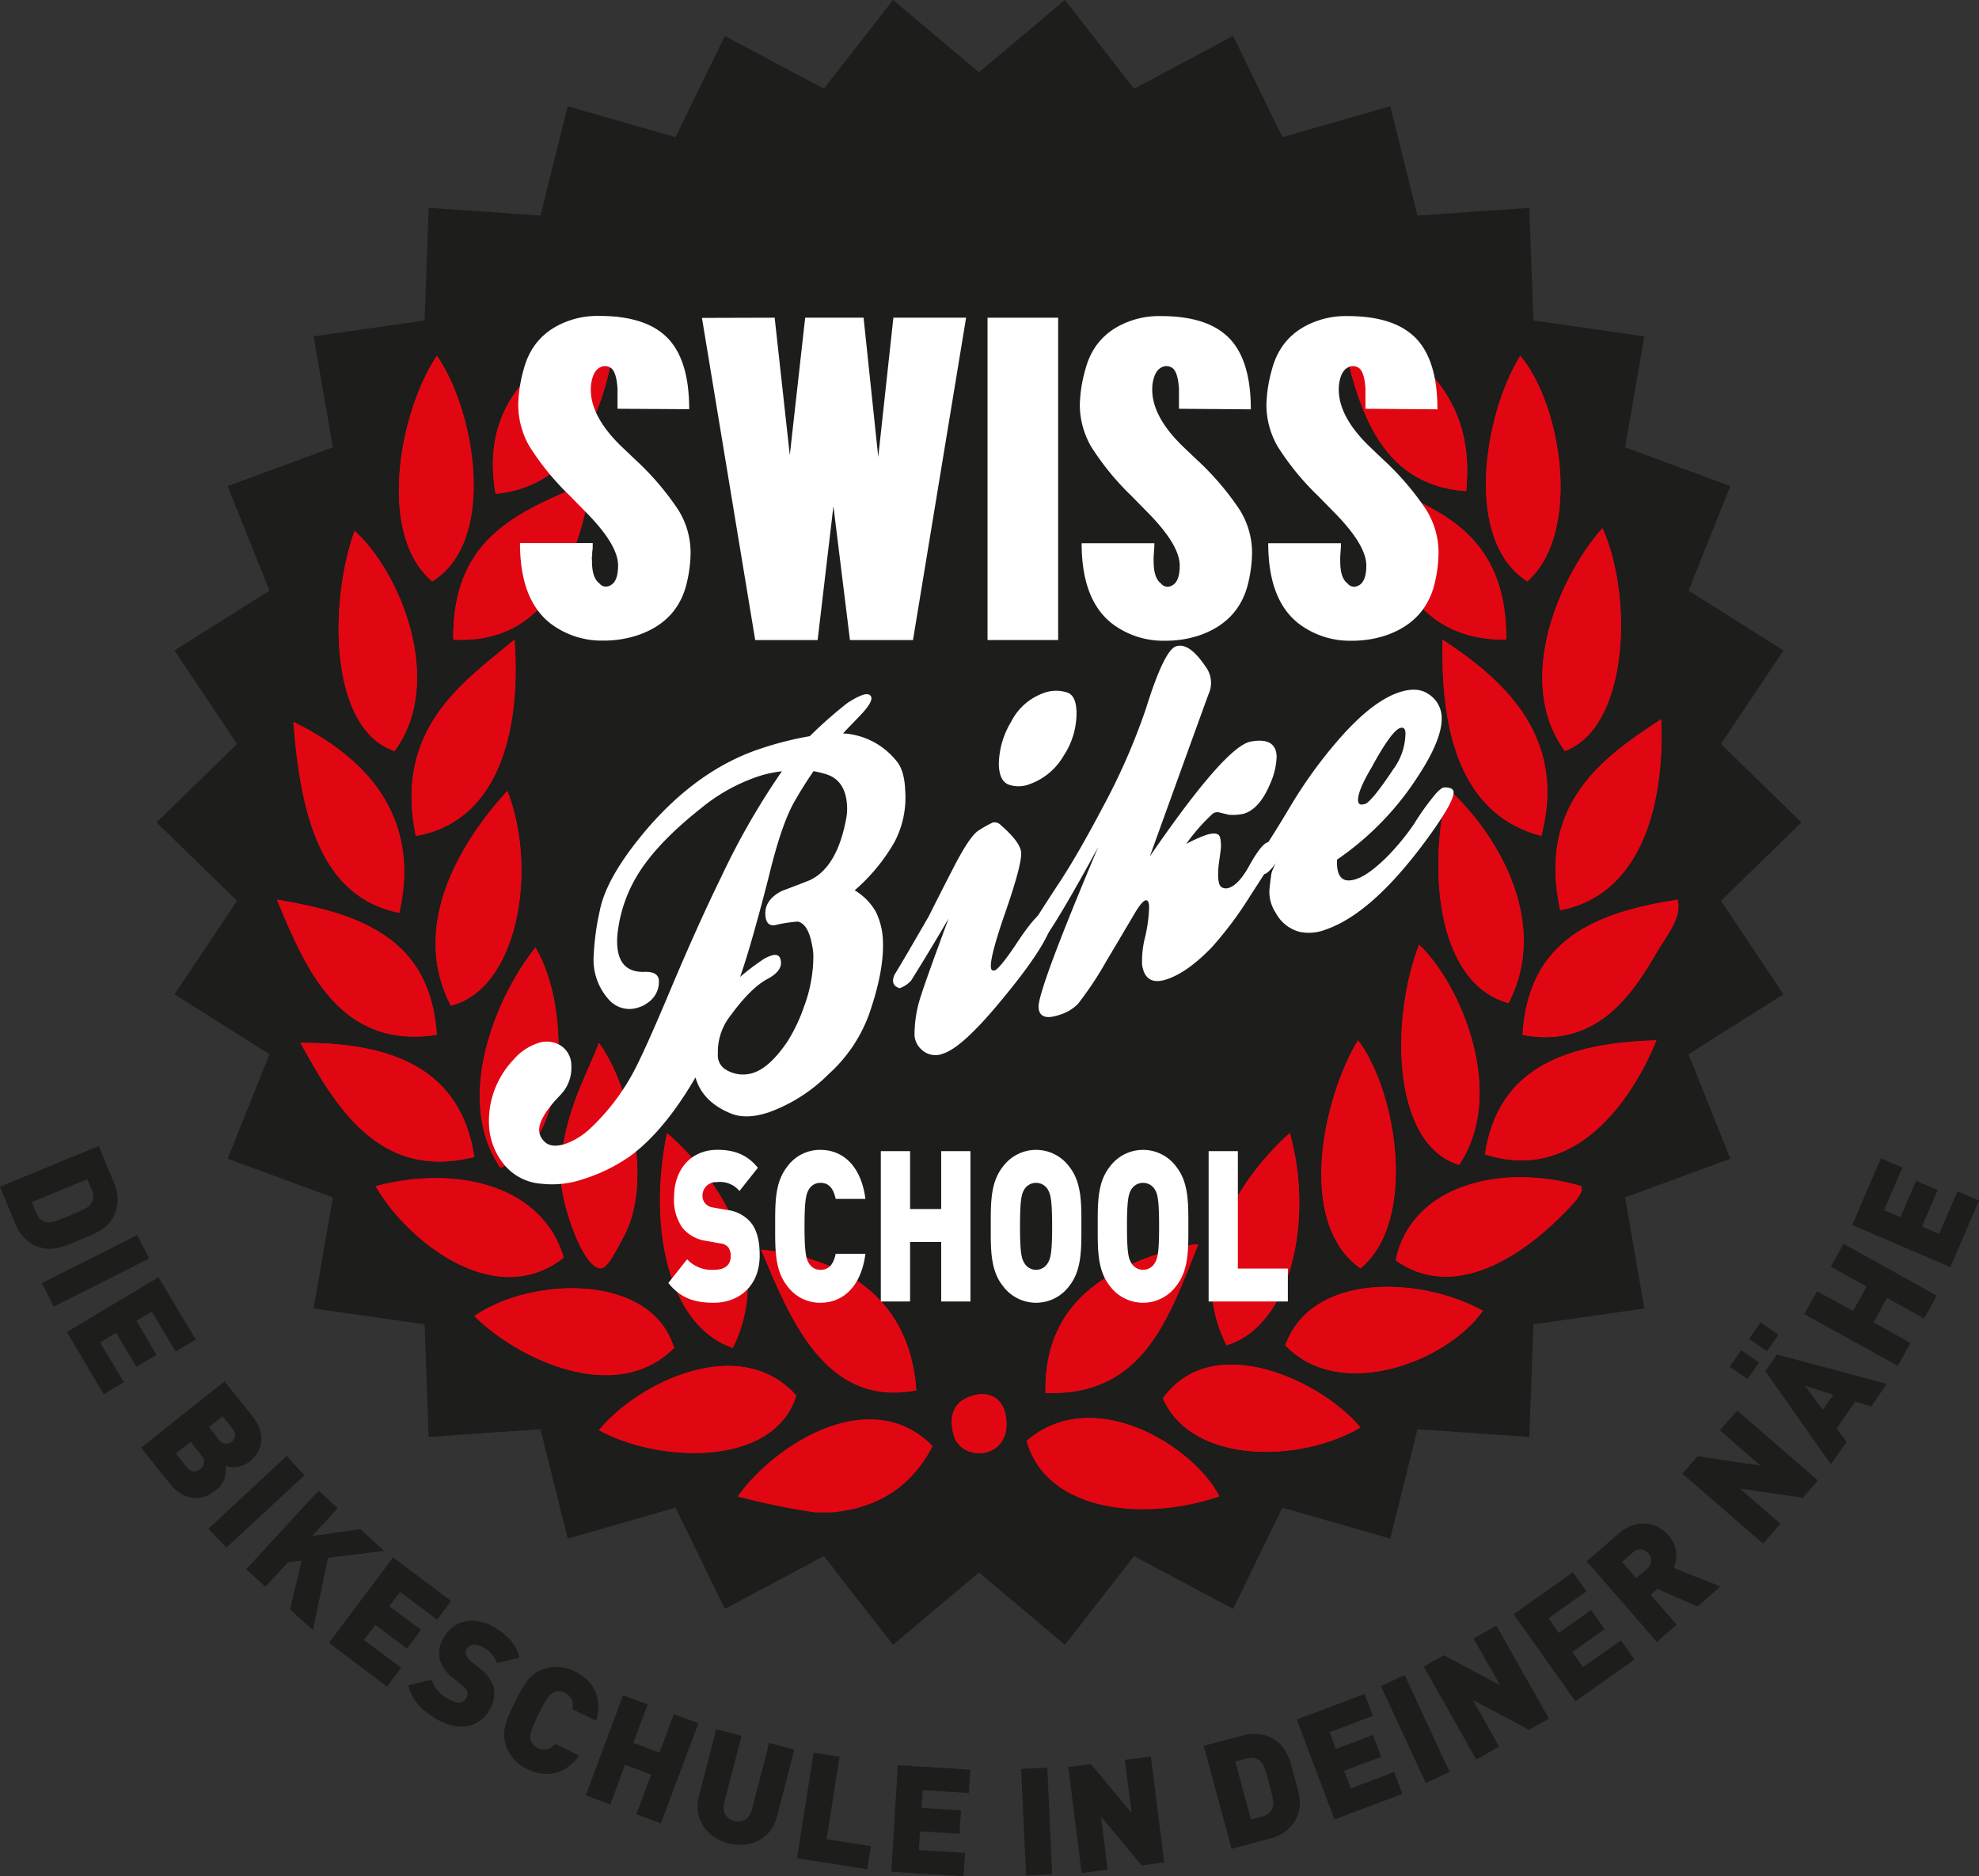 <svg id="Ebene_1" data-name="Ebene 1" xmlns="http://www.w3.org/2000/svg" viewBox="0 0 392.42 372.06"><rect x="0" y="0" width="392.42" height="372.06" fill="#333333" stroke="none"/><defs><style>.cls-1{fill:#1d1d1b;}.cls-2{fill:#e00713;fill-rule:evenodd;}.cls-3{fill:#fff;}</style></defs><title>Logo_mit_Slogan</title><polygon class="cls-1" points="194.12 14.34 211.17 0 224.88 17.59 244.52 7.13 254.29 27.2 275.67 21.07 281.07 42.74 303.25 41.22 304.06 63.55 326.06 66.7 322.24 88.71 343.11 96.39 334.82 117.12 353.64 128.99 341.25 147.53 357.21 163.09 341.25 178.63 353.64 197.18 334.82 209.05 343.11 229.78 322.24 237.45 326.06 259.47 304.06 262.62 303.25 284.95 281.07 283.42 275.67 305.1 254.29 298.97 244.52 319.04 224.88 308.58 211.17 326.17 194.12 311.83 177.08 326.17 163.37 308.58 143.73 319.04 133.95 298.97 112.58 305.1 107.17 283.42 85 284.95 84.19 262.62 62.18 259.47 66.01 237.45 45.13 229.78 53.43 209.05 34.6 197.18 47 178.63 31.04 163.09 47 147.53 34.6 128.99 53.43 117.12 45.13 96.39 66.01 88.71 62.18 66.7 84.19 63.55 85 41.22 107.17 42.74 112.58 21.07 133.95 27.2 143.73 7.13 163.37 17.59 177.08 0 194.12 14.34"/><g id="FhXjaL"><path class="cls-2" d="M186.23,196c16.78-1.57,22.67-18.25,24.23-35.25C198.34,167.26,182.61,175.22,186.23,196Zm192.45-.53c2.2-20.89-12.66-29.87-25.16-34.19C356.7,178.56,361.26,194.28,378.68,195.47Zm-205,17.89c12.93-7.92,8.54-33.75.93-44.72C167.46,179.11,162.4,203.75,173.65,213.36Zm217.15,0c10.88-9.65,6.78-35.08-1.4-44.72C382.22,180.28,378.09,205.25,390.8,213.36Zm-213,11.57c19,.94,24.64-16,27.5-31.57C192,199.23,177.59,203.77,177.84,224.93Zm208.77,0c.22-21.29-13.84-26.47-28-31.57C362.88,209.63,367.83,225.09,386.61,224.93ZM398.25,247c12.55-4.59,13.67-30.33,7.47-44.18C397.62,211.81,387.94,232.84,398.25,247Zm-232.06,0c10.19-13.78,1-35.72-7.92-43.66C153.11,217.77,153.29,242.72,166.19,247Zm4.2,16.83c15.41-2.59,21-19,19.57-38.92C179.86,233.36,166,242.49,170.39,263.85Zm223.21,0c5.39-20.51-8.67-31.65-19.57-38.92C373.51,245.85,379,260,393.6,263.85ZM167.12,279.1c4.93-21.66-10-32.45-21-37.87C147.58,260.14,151.72,276,167.12,279.1Zm250.25-38.39c-11,7.2-24.75,16.45-20,37.87C412.35,275.73,418.13,259.63,417.37,240.71ZM387.08,297c8.58-16.7-3.07-34.47-12.12-42.61C370.82,271.94,373.43,293.3,387.08,297ZM188.56,254.91c-8.16,8.93-19.82,26-11.19,42.6C190.62,294.18,194.7,270.55,188.56,254.91Zm-14,48.39c-1.24-19.47-15.61-24.12-31.69-26.82C148.66,290.49,155.4,306.18,174.58,303.3Zm215.29,0C404.07,306,411.3,296,416.43,287c2-3.43,5.09-6.86,4.19-10.52C404.67,279,391,284.11,389.87,303.3Zm-12.58,25.78c9.48-14,.53-35.6-7.92-43.66C363.77,299.77,363.71,324.91,377.29,329.08Zm-190.13.53c13.26-3.87,14.42-31.13,7-43.66C186.78,295.05,177.66,315.65,187.16,329.61Zm170.56,20c11.31-9.2,7.34-34.91-.47-45.23C350.21,316,345,340.64,357.72,349.59ZM382.42,327c17.8,5.79,29.07-10.56,34-22.61C398.92,304.93,385,309.54,382.42,327ZM182,327.5c-2.68-17.48-16.22-22.71-34.48-22.62C154.34,317.22,163.07,332.34,182,327.5Zm17.25,5.26c.27,4.35,4.25,17,7.92,16.83,1.37-.07,3.41-4.42,4.19-5.79,6.67-11.62.8-31.67-4.66-38.92C204.43,311.16,198.52,320.74,199.28,332.76Zm34,32.62c8.6-17.63-3.49-34.34-13.05-42.61C216.42,341.2,220.35,361,233.3,365.38Zm97.86-.53c12.83-3.79,17.4-25,12.58-42.08C334.48,331,322.59,347.72,331.16,364.85ZM162.47,333.29c5.47,9.91,23.2,25.24,37.28,14.19C195.6,333.29,178.8,329,162.47,333.29ZM364.7,348c12.7,9,27.26-2.87,34-10,1.31-1.39,3.38-3.35,2.79-4.73C385.6,328.64,367.74,333.12,364.7,348Zm-69.43,26.3c19.42.71,24.45-14.84,30.29-29.46h-.93C309.51,348.3,294.88,355.11,295.27,374.31Zm-25.62-.52c-1.29-19.07-15.42-26.43-30.76-27.89C244.65,359.7,251.68,377.23,269.65,373.79Zm73.15-8.94C353.71,376.33,375,368,382,358,369.55,351.17,348.08,350.34,342.8,364.85ZM182,359.06c8.65,8.52,28,17.88,39.62,6.32C217.06,350.4,193.28,351.24,182,359.06Zm24.7,22.62c11.75,6.46,34.63,7.52,39.15-6.84C234.77,362.34,214.54,372.17,206.73,381.68Zm111.84-6.32c5.74,13.24,27.39,12.8,39.15,5.79C350.27,372.08,328.47,361.53,318.57,375.36Zm-41.47,7.37c1.62,5.59,12,4.76,10.25-4.21-.63-3.13-3.22-4.65-6.52-3.68C277,375.94,276,378.91,277.1,382.73Zm14.45,1c3.95,14.36,23.79,16,38.21,11C324.5,384.7,304.67,372.49,291.55,383.78Z" transform="translate(-87.96 -98.08)"/><path class="cls-2" d="M210.46,160.75c-1.56,17-7.45,33.68-24.23,35.25C182.61,175.22,198.34,167.26,210.46,160.75Z" transform="translate(-87.96 -98.08)"/><path class="cls-2" d="M353.52,161.28c12.5,4.32,27.36,13.3,25.16,34.19C361.26,194.28,356.7,178.56,353.52,161.28Z" transform="translate(-87.96 -98.08)"/><path class="cls-2" d="M174.58,168.64c7.61,11,12,36.8-.93,44.72C162.4,203.75,167.46,179.11,174.58,168.64Z" transform="translate(-87.96 -98.08)"/><path class="cls-2" d="M389.4,168.64c8.18,9.64,12.28,35.07,1.4,44.72C378.09,205.25,382.22,180.28,389.4,168.64Z" transform="translate(-87.96 -98.08)"/><path class="cls-2" d="M205.34,193.36c-2.86,15.54-8.49,32.51-27.5,31.57C177.59,203.77,192,199.23,205.34,193.36Z" transform="translate(-87.96 -98.08)"/><path class="cls-2" d="M358.65,193.36c14.12,5.1,28.18,10.28,28,31.57C367.83,225.09,362.88,209.63,358.65,193.36Z" transform="translate(-87.96 -98.08)"/><path class="cls-2" d="M405.72,202.84c6.2,13.85,5.08,39.59-7.47,44.18C387.94,232.84,397.62,211.81,405.72,202.84Z" transform="translate(-87.96 -98.08)"/><path class="cls-2" d="M158.27,203.36c8.88,7.94,18.11,29.88,7.92,43.66C153.29,242.72,153.11,217.77,158.27,203.36Z" transform="translate(-87.96 -98.08)"/><path class="cls-2" d="M190,224.93c1.47,19.89-4.16,36.33-19.57,38.92C166,242.49,179.86,233.36,190,224.93Z" transform="translate(-87.96 -98.08)"/><path class="cls-2" d="M374,224.93c10.9,7.27,25,18.41,19.57,38.92C379,260,373.51,245.85,374,224.93Z" transform="translate(-87.96 -98.08)"/><path class="cls-2" d="M146.16,241.23c11,5.42,25.89,16.21,21,37.87C151.72,276,147.58,260.14,146.16,241.23Z" transform="translate(-87.96 -98.08)"/><path class="cls-2" d="M397.33,278.58c-4.71-21.42,9.08-30.67,20-37.87C418.13,259.63,412.35,275.73,397.33,278.58Z" transform="translate(-87.96 -98.08)"/><path class="cls-2" d="M375,254.38c9.05,8.14,20.7,25.91,12.12,42.61C373.43,293.3,370.82,271.94,375,254.38Z" transform="translate(-87.96 -98.08)"/><path class="cls-2" d="M177.37,297.51c-8.63-16.59,3-33.67,11.19-42.6C194.7,270.55,190.62,294.18,177.37,297.51Z" transform="translate(-87.96 -98.08)"/><path class="cls-2" d="M142.89,276.48c16.08,2.7,30.45,7.35,31.69,26.82C155.4,306.18,148.66,290.49,142.89,276.48Z" transform="translate(-87.96 -98.08)"/><path class="cls-2" d="M420.62,276.48c.9,3.66-2.22,7.09-4.19,10.52-5.13,8.95-12.36,19-26.56,16.3C391,284.11,404.67,279,420.62,276.48Z" transform="translate(-87.96 -98.08)"/><path class="cls-2" d="M369.37,285.42c8.45,8.06,17.4,29.63,7.92,43.66C363.71,324.91,363.77,299.77,369.37,285.42Z" transform="translate(-87.96 -98.08)"/><path class="cls-2" d="M194.15,286c7.43,12.53,6.27,39.79-7,43.66C177.66,315.65,186.78,295.05,194.15,286Z" transform="translate(-87.96 -98.08)"/><path class="cls-2" d="M357.25,304.36c7.81,10.32,11.78,36,.47,45.23C345,340.64,350.21,316,357.25,304.36Z" transform="translate(-87.96 -98.08)"/><path class="cls-2" d="M416.43,304.36c-4.94,12.05-16.21,28.4-34,22.61C385,309.54,398.92,304.93,416.43,304.36Z" transform="translate(-87.96 -98.08)"/><path class="cls-2" d="M147.55,304.88c18.26-.09,31.8,5.14,34.48,22.62C163.07,332.34,154.34,317.22,147.55,304.88Z" transform="translate(-87.96 -98.08)"/><path class="cls-2" d="M206.73,304.88c5.46,7.25,11.33,27.3,4.66,38.92-.78,1.37-2.82,5.72-4.19,5.79-3.67.18-7.65-12.48-7.92-16.83C198.52,320.74,204.43,311.16,206.73,304.88Z" transform="translate(-87.96 -98.08)"/><path class="cls-2" d="M220.25,322.77c9.56,8.27,21.65,25,13.05,42.61C220.35,361,216.42,341.2,220.25,322.77Z" transform="translate(-87.96 -98.08)"/><path class="cls-2" d="M343.74,322.77c4.82,17.11.25,38.29-12.58,42.08C322.59,347.72,334.48,331,343.74,322.77Z" transform="translate(-87.96 -98.08)"/><path class="cls-2" d="M199.75,347.48c-14.08,11-31.81-4.28-37.28-14.19C178.8,329,195.6,333.29,199.75,347.48Z" transform="translate(-87.96 -98.08)"/><path class="cls-2" d="M401.52,333.29c.59,1.38-1.48,3.34-2.79,4.73-6.77,7.12-21.33,19-34,10C367.74,333.12,385.6,328.64,401.52,333.29Z" transform="translate(-87.96 -98.08)"/><path class="cls-2" d="M324.63,344.85h.93c-5.84,14.62-10.87,30.17-30.29,29.46C294.88,355.11,309.51,348.3,324.63,344.85Z" transform="translate(-87.96 -98.08)"/><path class="cls-2" d="M238.89,345.9c15.34,1.46,29.47,8.82,30.76,27.89C251.68,377.23,244.65,359.7,238.89,345.9Z" transform="translate(-87.96 -98.08)"/><path class="cls-2" d="M382,358c-6.94,10-28.24,18.33-39.15,6.85C348.08,350.34,369.55,351.17,382,358Z" transform="translate(-87.96 -98.08)"/><path class="cls-2" d="M221.65,365.38c-11.64,11.56-31,2.2-39.62-6.32C193.28,351.24,217.06,350.4,221.65,365.38Z" transform="translate(-87.96 -98.08)"/><path class="cls-2" d="M245.88,374.84c-4.52,14.36-27.4,13.3-39.15,6.84C214.54,372.17,234.77,362.34,245.88,374.84Z" transform="translate(-87.96 -98.08)"/><path class="cls-2" d="M357.72,381.15c-11.76,7-33.41,7.45-39.15-5.79C328.47,361.53,350.27,372.08,357.72,381.15Z" transform="translate(-87.96 -98.08)"/><path class="cls-2" d="M280.83,374.84c3.3-1,5.89.55,6.52,3.68,1.79,9-8.63,9.8-10.25,4.21C276,378.91,277,375.94,280.83,374.84Z" transform="translate(-87.96 -98.08)"/><path class="cls-2" d="M252.87,398h-3.26a139.33,139.33,0,0,1-15.38-3.16c7.22-10.27,26.38-22.54,38.68-10C269,392.38,262.65,397.11,252.87,398Z" transform="translate(-87.96 -98.08)"/><path class="cls-2" d="M329.76,394.82c-14.42,5-34.26,3.32-38.21-11C304.67,372.49,324.5,384.7,329.76,394.82Z" transform="translate(-87.96 -98.08)"/></g><path class="cls-3" d="M210.41,179.14v-4c-.15-2.28-.61-3.66-1.39-4.14a2,2,0,0,0-2.18,0c-.87.48-1.43,1.57-1.67,3.28q-.66,5.92,6.11,12.42l2.55,2.43a55,55,0,0,1,8.59,10,16,16,0,0,1,2.48,8.57,26.63,26.63,0,0,1-.66,5.56q-1.68,7.92-9.61,10.71a21.09,21.09,0,0,1-7,1.14,16.75,16.75,0,0,1-10.56-3.43q-6-4.71-6-15.91h14.42c0,.09,0,.28,0,.57s0,.6-.07,1,0,.72-.07,1.07,0,.68,0,1c0,2.18.49,3.64,1.46,4.35a1.63,1.63,0,0,0,2.11.43c1.07-.48,1.6-1.81,1.6-4q0-3.92-5.9-10.06l-3.71-3.78a52.59,52.59,0,0,1-7.94-9.71,16.64,16.64,0,0,1-2.25-8.28,27.66,27.66,0,0,1,1.09-7.06q2-7.58,9.9-9.92a17.15,17.15,0,0,1,5.1-.65q8.52,0,12.81,3.71,5,4.29,5,14.78Z" transform="translate(-87.96 -98.08)"/><path class="cls-3" d="M241.57,161.08l3,27.26,3.05-27.26h11.58l2.91,27.62,3-27.62h14.42L269,225H256.5l-3.28-26.55L250.09,225H237.71l-10.56-63.88Z" transform="translate(-87.96 -98.08)"/><path class="cls-3" d="M297.78,161.08V225h-14V161.08Z" transform="translate(-87.96 -98.08)"/><path class="cls-3" d="M321.74,179.14v-4c-.15-2.28-.61-3.66-1.39-4.14a2,2,0,0,0-2.18,0c-.87.48-1.43,1.57-1.68,3.28q-.64,5.92,6.12,12.42l2.55,2.43a55,55,0,0,1,8.59,10,16,16,0,0,1,2.48,8.57,26.63,26.63,0,0,1-.66,5.56Q333.89,221.17,326,224a21.09,21.09,0,0,1-7,1.14,16.75,16.75,0,0,1-10.56-3.43q-6-4.71-6-15.91h14.42c0,.09,0,.28,0,.57s-.05.6-.07,1-.05.72-.07,1.07,0,.68,0,1c0,2.18.49,3.64,1.46,4.35a1.63,1.63,0,0,0,2.11.43c1.06-.48,1.6-1.81,1.6-4q0-3.92-5.9-10.06l-3.71-3.78a52.59,52.59,0,0,1-7.94-9.71,16.65,16.65,0,0,1-2.26-8.28,27.72,27.72,0,0,1,1.1-7.06q2-7.58,9.9-9.92a17.15,17.15,0,0,1,5.1-.65q8.52,0,12.81,3.71,5,4.29,5,14.78Z" transform="translate(-87.96 -98.08)"/><path class="cls-3" d="M358.72,179.14v-4q-.21-3.42-1.38-4.14a2,2,0,0,0-2.18,0c-.88.48-1.44,1.57-1.68,3.28q-.64,5.92,6.12,12.42l2.55,2.43a55,55,0,0,1,8.59,10,16,16,0,0,1,2.47,8.57,26.57,26.57,0,0,1-.65,5.56Q370.88,221.17,363,224a21.17,21.17,0,0,1-7,1.14,16.75,16.75,0,0,1-10.56-3.43q-6-4.71-6-15.91h14.42c0,.09,0,.28,0,.57s-.05.6-.07,1-.05.72-.07,1.07,0,.68,0,1c0,2.18.48,3.64,1.46,4.35a1.63,1.63,0,0,0,2.11.43c1.06-.48,1.6-1.81,1.6-4q0-3.92-5.9-10.06l-3.71-3.78a52.18,52.18,0,0,1-7.94-9.71,16.55,16.55,0,0,1-2.26-8.28,27.72,27.72,0,0,1,1.1-7.06q2-7.58,9.9-9.92a17.15,17.15,0,0,1,5.1-.65q8.51,0,12.81,3.71,5,4.29,5,14.78Z" transform="translate(-87.96 -98.08)"/><path class="cls-3" d="M229.49,356.42c-3.61,0-6.56-.83-9-3.93l3.72-4.69a6.66,6.66,0,0,0,5.27,2.09c2.28,0,3.38-1,3.38-2.68a2.88,2.88,0,0,0-.47-1.76,2.31,2.31,0,0,0-1.55-.79l-2.85-.51a7.33,7.33,0,0,1-4.74-2.64,9.61,9.61,0,0,1-1.63-6c0-5.44,3.25-9.42,8.62-9.42,3.38,0,5.93,1,8,3.56l-3.65,4.61a5,5,0,0,0-4.48-1.76,2.67,2.67,0,0,0-2.85,2.76,2.22,2.22,0,0,0,.47,1.38,2.45,2.45,0,0,0,1.62.89l2.85.5a7.2,7.2,0,0,1,4.64,2.47c1.26,1.55,1.76,3.77,1.76,6.53C238.61,353.11,234.47,356.42,229.49,356.42Z" transform="translate(-87.96 -98.08)"/><path class="cls-3" d="M250.62,356.42a8,8,0,0,1-6.57-3.35c-2.48-3.14-2.38-7.33-2.38-11.81s-.1-8.67,2.38-11.81a8,8,0,0,1,6.57-3.35c4.47,0,8.08,3.14,8.95,9.72h-5.9c-.37-1.68-1.1-3.18-3-3.18a2.62,2.62,0,0,0-2.29,1.25c-.53.88-.89,1.93-.89,7.37s.36,6.49.89,7.37a2.6,2.6,0,0,0,2.29,1.26c1.92,0,2.65-1.51,3-3.18h5.9C258.7,353.28,255.09,356.42,250.62,356.42Z" transform="translate(-87.96 -98.08)"/><path class="cls-3" d="M274.59,356.17V344.36h-6.17v11.81h-5.8V326.35h5.8v11.48h6.17V326.35h5.8v29.82Z" transform="translate(-87.96 -98.08)"/><path class="cls-3" d="M300,353.07a8.17,8.17,0,0,1-13.19,0c-2.49-3.14-2.39-7.33-2.39-11.81s-.1-8.67,2.39-11.81a8.17,8.17,0,0,1,13.19,0c2.49,3.14,2.39,7.33,2.39,11.81S302.48,349.93,300,353.07Zm-4.28-19.14a2.73,2.73,0,0,0-4.64,0c-.53.88-.86,1.89-.86,7.33s.33,6.41.86,7.29a2.68,2.68,0,0,0,4.64,0c.53-.88.87-1.84.87-7.29S296.24,334.81,295.71,333.93Z" transform="translate(-87.96 -98.08)"/><path class="cls-3" d="M321.21,353.07a8.17,8.17,0,0,1-13.19,0c-2.49-3.14-2.39-7.33-2.39-11.81s-.1-8.67,2.39-11.81a8.17,8.17,0,0,1,13.19,0c2.49,3.14,2.39,7.33,2.39,11.81S323.7,349.93,321.21,353.07Zm-4.27-19.14a2.73,2.73,0,0,0-4.64,0c-.53.88-.87,1.89-.87,7.33s.34,6.41.87,7.29a2.68,2.68,0,0,0,4.64,0c.53-.88.86-1.84.86-7.29S317.47,334.81,316.94,333.93Z" transform="translate(-87.96 -98.08)"/><path class="cls-3" d="M327.62,356.17V326.35h5.8v23.29h9.91v6.53Z" transform="translate(-87.96 -98.08)"/><path class="cls-3" d="M248.54,244.06a84.13,84.13,0,0,1,7.48-6.59c2.14-1.38,3.54-1.93,4.19-1.67a.76.76,0,0,1,.55.74c0,.72-.74,1.88-2.3,3.49-.61.64-1.73,1.79-3.34,3.48a14.62,14.62,0,0,1,10.45,5.29q1.73,1.89,1.88,6a18.94,18.94,0,0,1-2.13,10.28,36.87,36.87,0,0,1-7.88,9.55,11.88,11.88,0,0,1,4.15,4.18,14,14,0,0,1,1.45,6c.15,3.89-.77,8.7-2.75,14.4a29.55,29.55,0,0,1-8,11.85,32.09,32.09,0,0,1-11.87,7.59q-4.45,1.49-7.55.23-5.64-2.31-7-7.15-6.19,10.64-13,15.64a34,34,0,0,1-9.38,4.57,19,19,0,0,1-8.13.88,10.53,10.53,0,0,1-6.71-3,13.19,13.19,0,0,1-3.73-8.8,17.62,17.62,0,0,1,4.9-12.84,10.7,10.7,0,0,1,4.57-3.16,5.3,5.3,0,0,1,4.75.39,4.67,4.67,0,0,1,2.11,4,7.68,7.68,0,0,1-2.21,5.85c-2.84,2.94-4.23,5.29-4.17,7a3.18,3.18,0,0,0,.86,2c.91,1.09,2.4,1.3,4.46.61a14.27,14.27,0,0,0,5-3.2,43.38,43.38,0,0,0,8.43-11.1q2.19-4.11,7-15.54,5.65-13.46,10.33-23a146.46,146.46,0,0,1,12.05-21,23.33,23.33,0,0,0-4.91,1.09,35.7,35.7,0,0,0-11.14,6.25q-8.34,6.6-12.2,12.62a28.29,28.29,0,0,0-4.25,11.53,15,15,0,0,0-.16,2.7q.22,5.76,5.43,5.58,2.78-.09,2.85,1.8a5,5,0,0,1-2.36,4.42,5,5,0,0,1-1.53.78,5.43,5.43,0,0,1-6-1.45,11.8,11.8,0,0,1-3.08-8,51.31,51.31,0,0,1,1.27-9.81q1.39-6.84,9.63-16.42,10.07-11.55,22.16-15.56A66.5,66.5,0,0,1,248.54,244.06Zm.7,7q-1.81,2.61-3.69,5.87-2.61,4.52-5.08,14.73-3.48,13.65-5.75,20.14a47.67,47.67,0,0,1,4.73-3.57,7.59,7.59,0,0,1,1.37-.63c1.26-.42,1.91,0,2,1.26s-.84,2.37-2.66,3.34q-3.31,1.74-7.44,7.4a11.58,11.58,0,0,0-2.41,7.45A3.31,3.31,0,0,0,231.6,310a6.5,6.5,0,0,0,5.76.82q3.25-1.08,6.71-6.15a33.8,33.8,0,0,0,3.38-7.14,28.55,28.55,0,0,0,1.79-10.07,11.07,11.07,0,0,0-.25-1.93c-.52-2.87-1.47-4.43-2.87-4.7a33.23,33.23,0,0,0-3.89.56q-2.4.79-2.51-2c-.07-1.93,1-3.47,3.3-4.65,1.83-.67,3.65-1.37,5.48-2.1q5.46-2.53,7.26-12.26a10.13,10.13,0,0,0,.17-2.33c-.13-3.43-1.48-5.56-4.06-6.41A20.85,20.85,0,0,0,249.24,251Z" transform="translate(-87.96 -98.08)"/><path class="cls-3" d="M266.34,294.05c-1.29-.42-1.61-1.32-1-2.69q1.63-2.64,6.77-11.55,2.58-5.15,5.25-10.31c2-3.82,3.56-6.08,4.69-6.76a25.19,25.19,0,0,1,2.73-1.54,1.71,1.71,0,0,1,1.67.54q3.94,3.43,4,5.5.09,2.43-3.12,11.7-3,8.65-2.89,10.81c0,.67.3.91.82.74s2-1.91,4.14-5.12c2.63-4,4.46-6.12,5.49-6.47,1.2-.39,1.82,0,1.86,1.11a7.65,7.65,0,0,1-.84,2.93q-2.09,4.71-9.3,13.39Q278.85,305.77,275,307a4,4,0,0,1-4.28-.76,4.14,4.14,0,0,1-1.42-2.91,24.49,24.49,0,0,1,1.35-8q.77-2.53,5.41-15.12-3.26,5.64-7.43,12.32A5.59,5.59,0,0,1,266.34,294.05Zm33.38-58.59c1.06.44,1.62,1.65,1.7,3.63a15.25,15.25,0,0,1-2.53,8.82,12.74,12.74,0,0,1-6.73,5.66,6,6,0,0,1-4.25.08c-1.18-.49-1.81-1.78-1.89-3.89a16.62,16.62,0,0,1,2.45-8.56,11.49,11.49,0,0,1,6.39-5.67A7,7,0,0,1,299.72,235.46Z" transform="translate(-87.96 -98.08)"/><path class="cls-3" d="M293,286.4c-1.21.4-1.83-.07-1.88-1.39a2.94,2.94,0,0,1,.13-.95q.72-1.8,6.88-11.13,3.6-5.49,8.55-14.87a127.74,127.74,0,0,0,8.47-19.33q3.63-11.68,6-12.48,2.56-.85,5.79,3.91a5.4,5.4,0,0,1,.65,5.62q-.39,1-11.63,32.13,15-21.84,20-22.77t5.15,2.94a14.33,14.33,0,0,1-1.35,5.55q-2,4.77-5.08,5.79a9.67,9.67,0,0,1-3.12.22c-.52-.14-1.08-.27-1.66-.41a1.71,1.71,0,0,0-1.39.14,37,37,0,0,0-5.33,6.06A28.63,28.63,0,0,1,327,263.7c1.65-.55,2.61-.42,2.88.4a7.43,7.43,0,0,1,.1,2.8c-.13,1-.27,1.94-.4,3-.2,2.43,0,3.82.68,4.15a1.67,1.67,0,0,0,1.39.09c1.31-.44,2.65-1.89,4-4.34q2.35-4.25,3.65-4.68a1.12,1.12,0,0,1,1.18.39,1.9,1.9,0,0,1,.62,1.3,2.65,2.65,0,0,1-.55,1.64q-2.37,3.7-4.84,7.53a73.39,73.39,0,0,1-7.35,9.83q-4.84,5.07-9.05,6.47t-4.88-2.85a19.31,19.31,0,0,1,.61-5.59,29.74,29.74,0,0,0,.78-5.82c0-1.08-.3-1.54-.75-1.39s-1.13.94-2,2.38q-2.85,4.83-5.79,9.77a68.4,68.4,0,0,1-5.59,8.4,8.74,8.74,0,0,1-3.65,2.15q-4,1.35-4.14-1.52-.14-3.4,11.82-31.75Q295,285.75,293,286.4Z" transform="translate(-87.96 -98.08)"/><path class="cls-3" d="M353.09,268.54q-.24,5.1,3.63,3.91,2.4-.7,6-4.19a47,47,0,0,0,5.64-6.8,50.22,50.22,0,0,1,4.25-5.92A6.72,6.72,0,0,1,374,254.3a2.68,2.68,0,0,1,1.74.16.81.81,0,0,1,.46.75q.07,2-5.7,9.83-10.67,14.38-19.84,17.44a9.08,9.08,0,0,1-5,.39,7.54,7.54,0,0,1-4.75-3.81,7.46,7.46,0,0,1-1.22-4.7c.17-1.57.3-2.62.4-3.14a9.15,9.15,0,0,1,1.79-3.24q-2.14,3.09-3.09,3.4a1.39,1.39,0,0,1-1.44-.35,1.94,1.94,0,0,1-.71-1.4c0-.72.52-1.69,1.63-2.91q.92-1,5.45-8.56a91.68,91.68,0,0,1,9.36-13.05q6.81-7.92,12.31-9.74c2.4-.8,4.35-.68,5.83.35a5.58,5.58,0,0,1,2.61,4.61c.11,2.87-1.48,6.81-4.76,11.79A58,58,0,0,1,353.09,268.54Zm5.49-11q1.37-.47,5.64-6.89a12.26,12.26,0,0,0,2.43-7.1c0-1-.4-1.32-1.09-1.09-1.08.36-3,2.95-5.61,7.78-1.85,3.11-2.75,5.29-2.7,6.56C357.28,257.55,357.72,257.79,358.58,257.51Z" transform="translate(-87.96 -98.08)"/><path class="cls-1" d="M95.05,345.15a7.88,7.88,0,0,1-4.1-4.49l-3-7.26,19.59-8.07,3,7.27a7.88,7.88,0,0,1,.25,6.07c-1.35,3.22-4,4-7,5.28S98.28,346.49,95.05,345.15ZM106,336.8a2.69,2.69,0,0,0,.15-2.76l-.87-2.12-11,4.53.88,2.12a2.68,2.68,0,0,0,2,1.85c.71.16,1.29.08,4.61-1.29S105.57,337.41,106,336.8Z" transform="translate(-87.96 -98.08)"/><path class="cls-1" d="M96.26,352.51,115.18,343l2.34,4.65-18.91,9.53Z" transform="translate(-87.96 -98.08)"/><path class="cls-1" d="M101.21,362.23l18.18-10.88,7.39,12.36-4,2.38-4.72-7.89L115,360l4,6.74-4,2.38-4-6.74-3.19,1.91,4.72,7.89-4,2.38Z" transform="translate(-87.96 -98.08)"/><path class="cls-1" d="M121.69,392.37l-5.75-7.21L132.49,372l5.47,6.86c2.75,3.44,2.28,6.82-.58,9.1a5.1,5.1,0,0,1-4.72.8,4.93,4.93,0,0,1-2,4.92C127.53,396.15,124.05,395.32,121.69,392.37Zm6.24-5.63L125.74,384l-2.9,2.32,2.18,2.74a1.77,1.77,0,0,0,2.66.32A1.74,1.74,0,0,0,127.93,386.74Zm6.18-5.27-2-2.54-2.7,2.15,2,2.54a1.73,1.73,0,1,0,2.7-2.15Z" transform="translate(-87.96 -98.08)"/><path class="cls-1" d="M129.29,401.24l15.5-14.43,3.54,3.81L132.84,405Z" transform="translate(-87.96 -98.08)"/><path class="cls-1" d="M145.48,417.26l2.29-9.7-2.7.3-4.49,4.89-3.79-3.49,14.34-15.58,3.79,3.48-5.08,5.52,9.58-1.37,4.69,4.31L153,407l-3,14.34Z" transform="translate(-87.96 -98.08)"/><path class="cls-1" d="M153.19,423.86l12.71-16.94,11.52,8.64-2.79,3.71-7.35-5.52-2.12,2.84,6.28,4.71L168.65,425l-6.28-4.71-2.23,3,7.35,5.52-2.79,3.71Z" transform="translate(-87.96 -98.08)"/><path class="cls-1" d="M174.33,438.87c-2.77-1.7-4.71-3.59-5.39-6.59l4.59-1.1a6.86,6.86,0,0,0,3.25,3.75c1.75,1.07,2.94,1,3.58,0a1.75,1.75,0,0,0,.3-1.28,2.39,2.39,0,0,0-.9-1.22l-2-1.64a7.11,7.11,0,0,1-2.64-3.82,5.85,5.85,0,0,1,1-4.39c2-3.29,6-4.18,10.09-1.66,2.59,1.59,4.17,3.4,4.76,5.89l-4.5,1.08a5.25,5.25,0,0,0-2.77-3.17c-1.54-.94-2.72-.45-3.2.34a1.37,1.37,0,0,0-.16,1.05,2.44,2.44,0,0,0,.91,1.3l2,1.64a7.2,7.2,0,0,1,2.63,3.68,6.21,6.21,0,0,1-1.09,4.78C182.53,441.14,178.13,441.2,174.33,438.87Z" transform="translate(-87.96 -98.08)"/><path class="cls-1" d="M192.51,448.89a7.89,7.89,0,0,1-4.24-4.73c-1-3,.37-5.62,1.78-8.48s2.64-5.56,5.62-6.58a7.88,7.88,0,0,1,6.34.46c3.6,1.77,5.53,5.21,4.16,9.74L201.42,437a2.62,2.62,0,0,0-1.43-3.22,2.51,2.51,0,0,0-2.24-.1c-.7.35-1.32.87-3,4.34s-1.74,4.28-1.59,5a2.55,2.55,0,0,0,1.45,1.71,2.62,2.62,0,0,0,3.43-.84l4.75,2.34C200,450.09,196.11,450.66,192.51,448.89Z" transform="translate(-87.96 -98.08)"/><path class="cls-1" d="M214.14,457.84l2.93-7.86-5.19-1.93L209,455.91l-4.88-1.82,7.39-19.84,4.88,1.82-2.85,7.63,5.19,1.94,2.84-7.64,4.88,1.82L219,459.66Z" transform="translate(-87.96 -98.08)"/><path class="cls-1" d="M232.39,463.63c-4.26-1.1-7-4.88-5.84-9.38L230,441l5,1.3-3.4,13.19c-.5,1.9.26,3.26,1.93,3.69s3-.38,3.54-2.28l3.4-13.19,5,1.3-3.43,13.31C240.94,462.76,236.65,464.73,232.39,463.63Z" transform="translate(-87.96 -98.08)"/><path class="cls-1" d="M246,466.57l3.29-20.92,5.14.81-2.57,16.34,8.79,1.38-.72,4.58Z" transform="translate(-87.96 -98.08)"/><path class="cls-1" d="M264.69,469.25,266,448.11l14.37.9-.29,4.63-9.17-.57-.22,3.53,7.83.49-.29,4.63-7.83-.49-.24,3.71,9.17.57-.29,4.64Z" transform="translate(-87.96 -98.08)"/><path class="cls-1" d="M291.43,470l-1-21.15,5.2-.24.95,21.15Z" transform="translate(-87.96 -98.08)"/><path class="cls-1" d="M314.33,468l-8.06-9.72,1.33,10.56-5.16.65-2.65-21,4.52-.57,8.06,9.72L311,447.05l5.17-.65,2.64,21Z" transform="translate(-87.96 -98.08)"/><path class="cls-1" d="M344.76,459.16a7.93,7.93,0,0,1-5,3.51l-7.58,2.05-5.54-20.44,7.58-2a7.88,7.88,0,0,1,6.05.51c3,1.74,3.48,4.42,4.35,7.64S346.49,456.13,344.76,459.16Zm-6.92-11.87a2.72,2.72,0,0,0-2.72-.49l-2.21.6L336,458.88l2.21-.6a2.7,2.7,0,0,0,2.1-1.8c.25-.68.24-1.27-.7-4.74S338.4,447.76,337.84,447.29Z" transform="translate(-87.96 -98.08)"/><path class="cls-1" d="M352.58,458.87l-7.49-19.81L358.55,434l1.65,4.34-8.6,3.25,1.25,3.31,7.35-2.78,1.64,4.34-7.35,2.78,1.32,3.48,8.59-3.25,1.64,4.34Z" transform="translate(-87.96 -98.08)"/><path class="cls-1" d="M370.68,451.64l-8.9-19.22,4.72-2.18,8.9,19.22Z" transform="translate(-87.96 -98.08)"/><path class="cls-1" d="M391.13,441.11,380,435.17l5.23,9.27L380.69,447l-10.41-18.44,4-2.24,11.14,5.94L380.15,423l4.53-2.56,10.41,18.44Z" transform="translate(-87.96 -98.08)"/><path class="cls-1" d="M400.35,435.46,388.1,418.18l11.75-8.32,2.68,3.78L395,419l2.05,2.89,6.41-4.54,2.68,3.79-6.41,4.54,2.15,3,7.5-5.31,2.68,3.79Z" transform="translate(-87.96 -98.08)"/><path class="cls-1" d="M424.58,416.66l-8-3.5-1.33,1.15,5.18,5.95-3.93,3.42-13.9-16,6.34-5.5c3.54-3.09,7.64-2.23,9.92.4a6.1,6.1,0,0,1,1,6.44l9.25,3.66Zm-12.76-10.79-2.22,1.93,2.81,3.23,2.22-1.93a2.14,2.14,0,1,0-2.81-3.23Z" transform="translate(-87.96 -98.08)"/><path class="cls-1" d="M445.43,395.1l-12.49-1.85,8.05,7-3.42,3.93-16-13.88,3-3.44,12.49,1.86-8.05-7,3.42-3.93,16,13.87Z" transform="translate(-87.96 -98.08)"/><path class="cls-1" d="M434.47,371.56l-3.53-2.47,2.28-3.27,3.53,2.47Zm3.85-5.52-3.53-2.46,2.28-3.27,3.53,2.47ZM459,377l-3.15-1-3.72,5.35,2,2.66L451,388.42l-13-18.44,2.3-3.3,21.78,5.81Zm-13.15-4.14,3.55,4.8,2.11-3Z" transform="translate(-87.96 -98.08)"/><path class="cls-1" d="M469.48,359.54l-7.34-4.07-2.68,4.84,7.33,4.07-2.52,4.55-18.53-10.26,2.53-4.55,7.13,3.95,2.68-4.85L451,349.28l2.52-4.56L472,355Z" transform="translate(-87.96 -98.08)"/><path class="cls-1" d="M474.7,349.36,455.24,341l5.68-13.22,4.27,1.83-3.63,8.45,3.25,1.39,3.1-7.21,4.27,1.83-3.11,7.22,3.42,1.47,3.63-8.45,4.26,1.83Z" transform="translate(-87.96 -98.08)"/></svg>